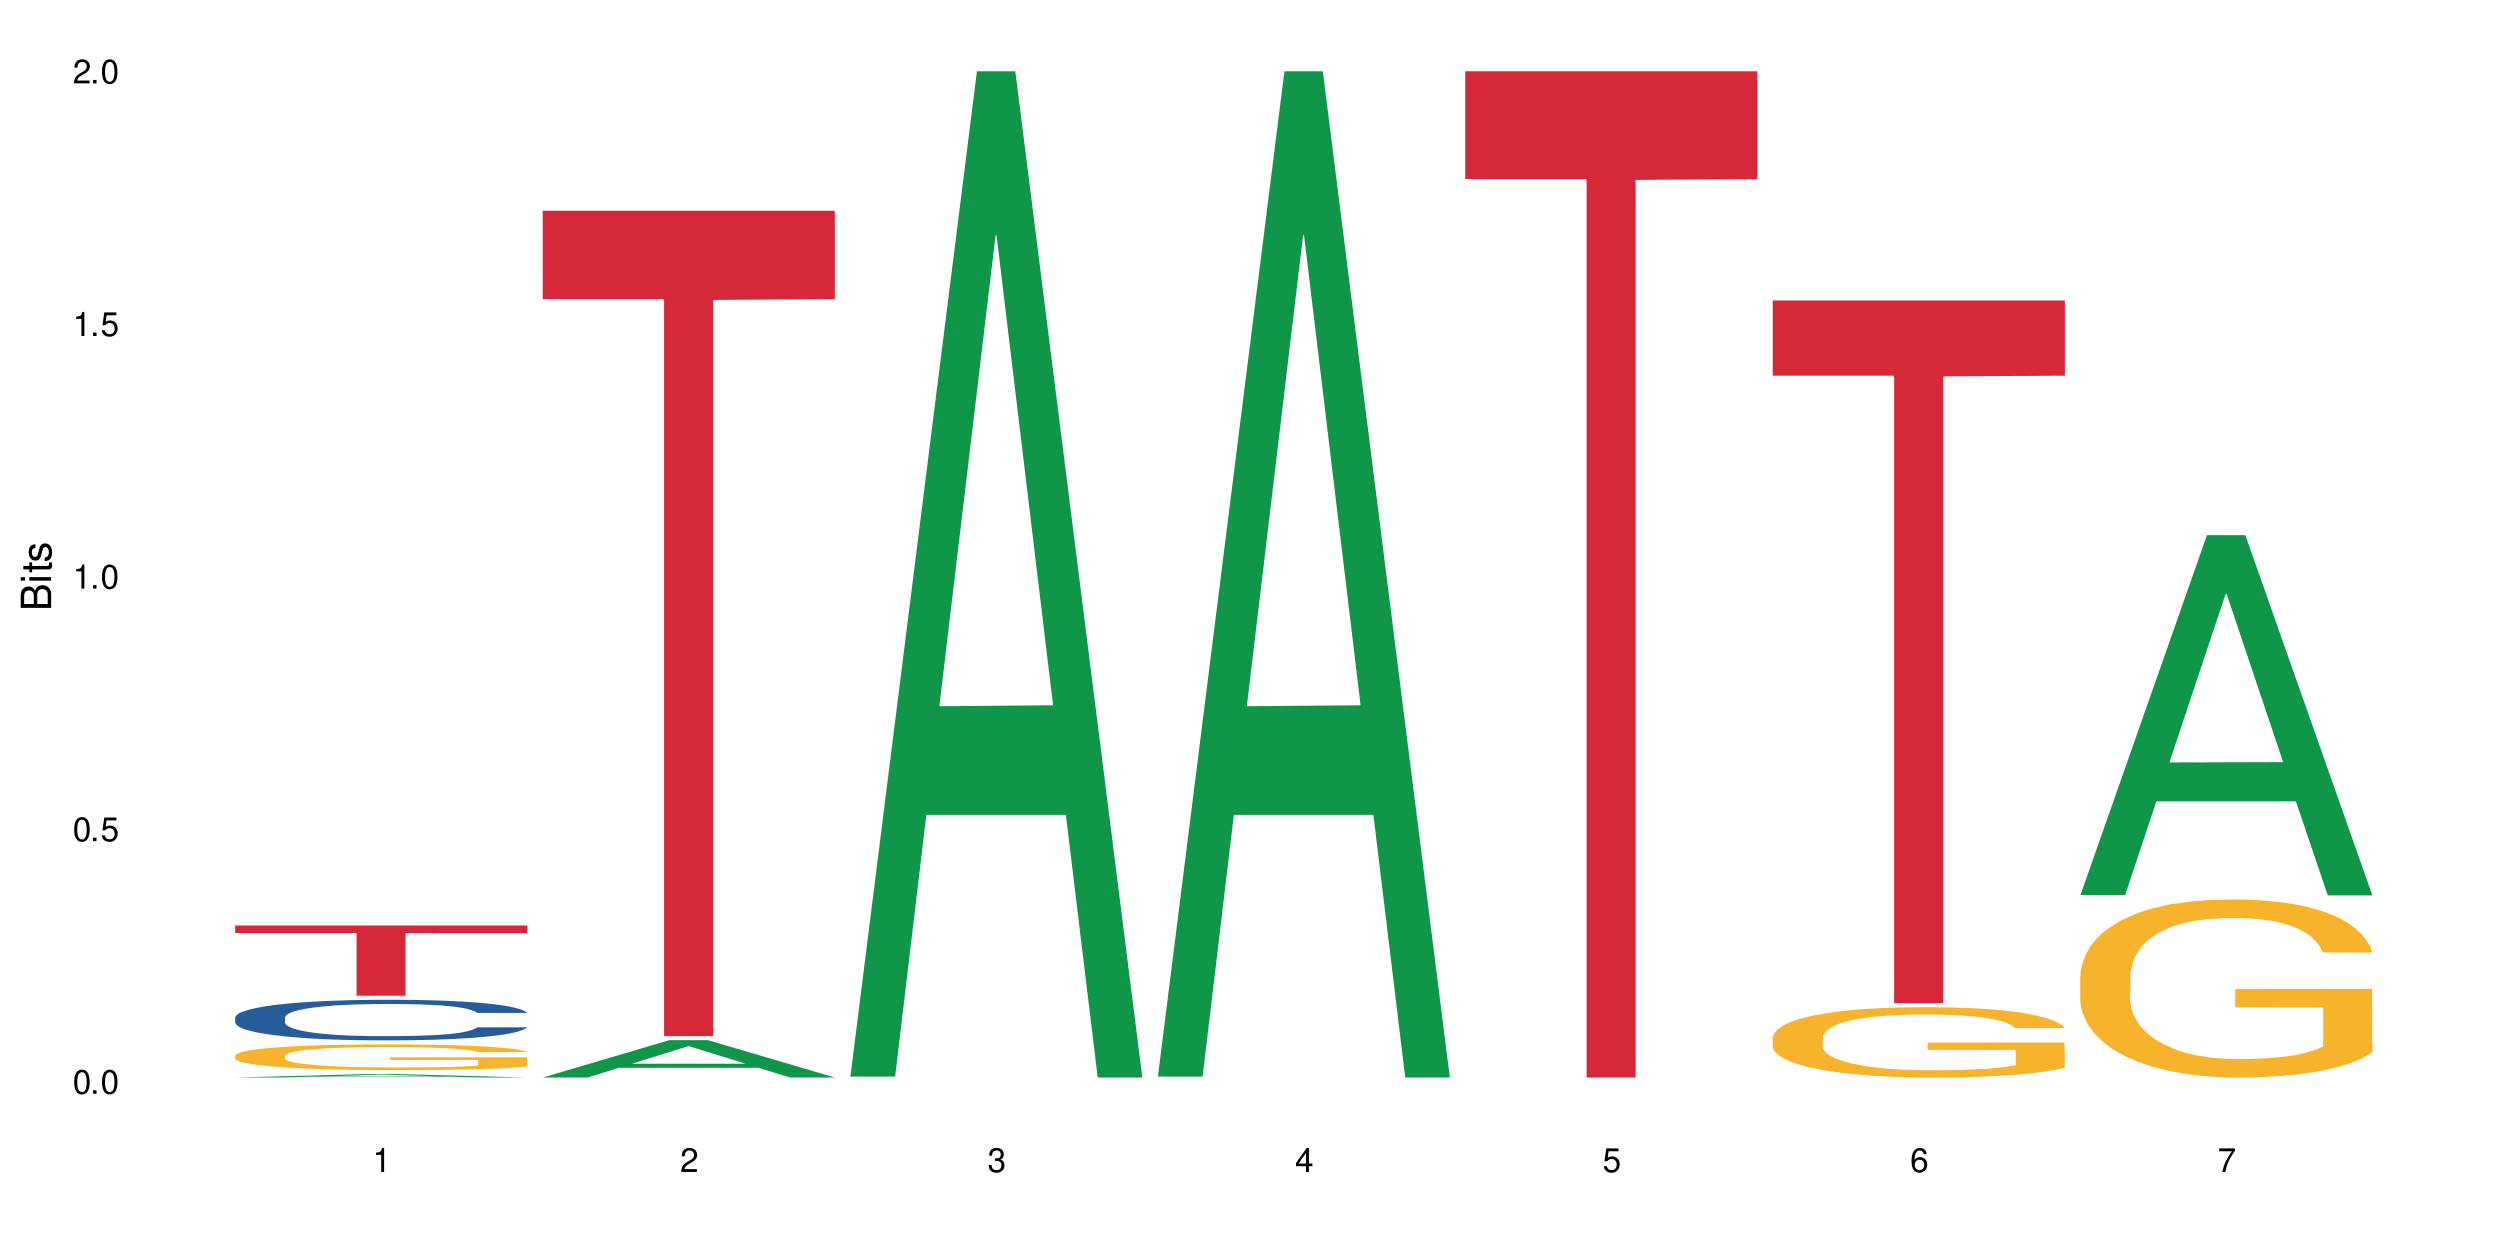 <?xml version="1.0" encoding="UTF-8"?>
<svg xmlns="http://www.w3.org/2000/svg" xmlns:xlink="http://www.w3.org/1999/xlink" width="720" height="360" viewBox="0 0 720 360">
<defs>
<g>
<g id="glyph-0-0">
</g>
<g id="glyph-0-1">
<path d="M 2.641 -6.938 C 2 -6.938 1.422 -6.656 1.078 -6.172 C 0.641 -5.562 0.406 -4.641 0.406 -3.359 C 0.406 -1.016 1.188 0.219 2.641 0.219 C 4.078 0.219 4.859 -1.016 4.859 -3.297 C 4.859 -4.641 4.656 -5.547 4.203 -6.172 C 3.844 -6.656 3.281 -6.938 2.641 -6.938 Z M 2.641 -6.188 C 3.547 -6.188 4 -5.25 4 -3.375 C 4 -1.406 3.562 -0.484 2.625 -0.484 C 1.734 -0.484 1.281 -1.438 1.281 -3.344 C 1.281 -5.25 1.734 -6.188 2.641 -6.188 Z M 2.641 -6.188 "/>
</g>
<g id="glyph-0-2">
<path d="M 1.828 -1 L 0.828 -1 L 0.828 0 L 1.828 0 Z M 1.828 -1 "/>
</g>
<g id="glyph-0-3">
<path d="M 4.562 -6.797 L 1.062 -6.797 L 0.547 -3.094 L 1.328 -3.094 C 1.719 -3.562 2.047 -3.734 2.578 -3.734 C 3.484 -3.734 4.062 -3.109 4.062 -2.094 C 4.062 -1.125 3.484 -0.531 2.578 -0.531 C 1.828 -0.531 1.375 -0.906 1.188 -1.672 L 0.328 -1.672 C 0.453 -1.109 0.547 -0.844 0.75 -0.594 C 1.125 -0.078 1.828 0.219 2.594 0.219 C 3.969 0.219 4.922 -0.781 4.922 -2.219 C 4.922 -3.562 4.031 -4.484 2.719 -4.484 C 2.25 -4.484 1.859 -4.359 1.469 -4.062 L 1.734 -5.969 L 4.562 -5.969 Z M 4.562 -6.797 "/>
</g>
<g id="glyph-0-4">
<path d="M 2.484 -4.938 L 2.484 0 L 3.328 0 L 3.328 -6.938 L 2.766 -6.938 C 2.469 -5.875 2.281 -5.734 0.984 -5.562 L 0.984 -4.938 Z M 2.484 -4.938 "/>
</g>
<g id="glyph-0-5">
<path d="M 4.859 -0.828 L 1.281 -0.828 C 1.359 -1.406 1.672 -1.781 2.5 -2.281 L 3.469 -2.828 C 4.406 -3.344 4.906 -4.062 4.906 -4.906 C 4.906 -5.484 4.672 -6.031 4.266 -6.406 C 3.859 -6.766 3.375 -6.938 2.719 -6.938 C 1.859 -6.938 1.219 -6.625 0.844 -6.031 C 0.609 -5.672 0.5 -5.234 0.484 -4.531 L 1.328 -4.531 C 1.359 -5.016 1.406 -5.281 1.531 -5.516 C 1.75 -5.938 2.188 -6.203 2.703 -6.203 C 3.469 -6.203 4.031 -5.641 4.031 -4.891 C 4.031 -4.344 3.719 -3.859 3.125 -3.516 L 2.234 -3 C 0.812 -2.172 0.406 -1.531 0.328 -0.016 L 4.859 -0.016 Z M 4.859 -0.828 "/>
</g>
<g id="glyph-0-6">
<path d="M 2.125 -3.188 L 2.578 -3.188 C 3.5 -3.188 3.984 -2.766 3.984 -1.922 C 3.984 -1.062 3.469 -0.531 2.594 -0.531 C 1.656 -0.531 1.203 -1 1.156 -2.016 L 0.312 -2.016 C 0.344 -1.453 0.438 -1.094 0.609 -0.781 C 0.953 -0.109 1.625 0.219 2.547 0.219 C 3.953 0.219 4.859 -0.625 4.859 -1.938 C 4.859 -2.828 4.516 -3.297 3.703 -3.594 C 4.344 -3.844 4.656 -4.328 4.656 -5.031 C 4.656 -6.219 3.875 -6.938 2.578 -6.938 C 1.203 -6.938 0.484 -6.172 0.453 -4.703 L 1.297 -4.703 C 1.312 -5.125 1.344 -5.359 1.453 -5.578 C 1.641 -5.969 2.062 -6.203 2.594 -6.203 C 3.344 -6.203 3.797 -5.75 3.797 -5 C 3.797 -4.516 3.609 -4.219 3.25 -4.047 C 3.016 -3.953 2.703 -3.922 2.125 -3.906 Z M 2.125 -3.188 "/>
</g>
<g id="glyph-0-7">
<path d="M 3.141 -1.672 L 3.141 0 L 3.984 0 L 3.984 -1.672 L 4.984 -1.672 L 4.984 -2.438 L 3.984 -2.438 L 3.984 -6.938 L 3.359 -6.938 L 0.266 -2.578 L 0.266 -1.672 Z M 3.141 -2.438 L 1 -2.438 L 3.141 -5.5 Z M 3.141 -2.438 "/>
</g>
<g id="glyph-0-8">
<path d="M 4.781 -5.125 C 4.609 -6.266 3.891 -6.938 2.844 -6.938 C 2.094 -6.938 1.422 -6.578 1.031 -5.953 C 0.594 -5.266 0.406 -4.422 0.406 -3.172 C 0.406 -2 0.578 -1.25 0.984 -0.641 C 1.359 -0.078 1.953 0.219 2.703 0.219 C 3.984 0.219 4.922 -0.75 4.922 -2.094 C 4.922 -3.375 4.062 -4.281 2.844 -4.281 C 2.172 -4.281 1.641 -4.031 1.281 -3.516 C 1.281 -5.234 1.828 -6.188 2.797 -6.188 C 3.391 -6.188 3.797 -5.797 3.938 -5.125 Z M 2.734 -3.531 C 3.547 -3.531 4.062 -2.953 4.062 -2.031 C 4.062 -1.156 3.484 -0.531 2.703 -0.531 C 1.922 -0.531 1.328 -1.188 1.328 -2.078 C 1.328 -2.938 1.906 -3.531 2.734 -3.531 Z M 2.734 -3.531 "/>
</g>
<g id="glyph-0-9">
<path d="M 4.984 -6.797 L 0.438 -6.797 L 0.438 -5.969 L 4.109 -5.969 C 2.5 -3.656 1.828 -2.234 1.328 0 L 2.219 0 C 2.594 -2.172 3.453 -4.047 4.984 -6.094 Z M 4.984 -6.797 "/>
</g>
<g id="glyph-1-0">
</g>
<g id="glyph-1-1">
<path d="M 0 -0.953 L 0 -4.891 C 0 -5.719 -0.234 -6.344 -0.734 -6.797 C -1.188 -7.234 -1.812 -7.469 -2.5 -7.469 C -3.547 -7.469 -4.188 -7 -4.625 -5.875 C -4.984 -6.688 -5.625 -7.094 -6.531 -7.094 C -7.172 -7.094 -7.734 -6.859 -8.141 -6.391 C -8.562 -5.922 -8.75 -5.344 -8.75 -4.5 L -8.75 -0.953 Z M -4.984 -2.062 L -7.766 -2.062 L -7.766 -4.219 C -7.766 -4.844 -7.688 -5.203 -7.453 -5.5 C -7.219 -5.812 -6.859 -5.969 -6.375 -5.969 C -5.891 -5.969 -5.531 -5.812 -5.297 -5.5 C -5.062 -5.203 -4.984 -4.844 -4.984 -4.219 Z M -0.984 -2.062 L -4 -2.062 L -4 -4.781 C -4 -5.766 -3.438 -6.359 -2.484 -6.359 C -1.547 -6.359 -0.984 -5.766 -0.984 -4.781 Z M -0.984 -2.062 "/>
</g>
<g id="glyph-1-2">
<path d="M -6.281 -1.797 L -6.281 -0.797 L 0 -0.797 L 0 -1.797 Z M -8.75 -1.797 L -8.75 -0.797 L -7.484 -0.797 L -7.484 -1.797 Z M -8.75 -1.797 "/>
</g>
<g id="glyph-1-3">
<path d="M -6.281 -3.047 L -6.281 -2.016 L -8.016 -2.016 L -8.016 -1.016 L -6.281 -1.016 L -6.281 -0.172 L -5.469 -0.172 L -5.469 -1.016 L -0.719 -1.016 C -0.078 -1.016 0.281 -1.453 0.281 -2.234 C 0.281 -2.5 0.25 -2.719 0.188 -3.047 L -0.641 -3.047 C -0.609 -2.906 -0.594 -2.766 -0.594 -2.562 C -0.594 -2.141 -0.719 -2.016 -1.156 -2.016 L -5.469 -2.016 L -5.469 -3.047 Z M -6.281 -3.047 "/>
</g>
<g id="glyph-1-4">
<path d="M -4.531 -5.25 C -5.766 -5.25 -6.469 -4.422 -6.469 -2.969 C -6.469 -1.516 -5.719 -0.562 -4.547 -0.562 C -3.562 -0.562 -3.094 -1.062 -2.734 -2.562 L -2.516 -3.484 C -2.344 -4.188 -2.094 -4.469 -1.641 -4.469 C -1.047 -4.469 -0.641 -3.875 -0.641 -3 C -0.641 -2.453 -0.797 -2 -1.062 -1.75 C -1.25 -1.594 -1.422 -1.531 -1.875 -1.469 L -1.875 -0.406 C -0.422 -0.453 0.281 -1.266 0.281 -2.922 C 0.281 -4.5 -0.5 -5.516 -1.719 -5.516 C -2.656 -5.516 -3.172 -4.984 -3.469 -3.734 L -3.703 -2.766 C -3.891 -1.953 -4.156 -1.609 -4.594 -1.609 C -5.188 -1.609 -5.547 -2.125 -5.547 -2.938 C -5.547 -3.75 -5.203 -4.172 -4.531 -4.203 Z M -4.531 -5.25 "/>
</g>
</g>
</defs>
<rect x="-72" y="-36" width="864" height="432" fill="rgb(100%, 100%, 100%)" fill-opacity="1"/>
<path fill-rule="nonzero" fill="rgb(6.275%, 58.824%, 28.235%)" fill-opacity="1" d="M 67.73 310.332 L 67.82 310.332 L 104.227 309.355 L 115.281 309.355 L 151.867 310.332 L 139.012 310.332 L 129.844 310.078 L 89.664 310.078 L 80.676 310.332 L 67.73 310.332 L 93.527 309.973 L 126.156 309.973 L 109.887 309.516 L 109.527 309.516 L 93.438 309.973 L 93.527 309.973 Z M 67.73 310.332 "/>
<path fill-rule="nonzero" fill="rgb(14.51%, 36.078%, 60%)" fill-opacity="1" d="M 67.73 293.027 L 67.832 293.016 L 67.832 292.762 L 68.141 292.355 L 68.859 291.84 L 69.578 291.488 L 71.426 290.859 L 73.988 290.25 L 76.656 289.781 L 78.605 289.504 L 80.352 289.289 L 84.352 288.895 L 86.918 288.691 L 89.688 288.508 L 93.074 288.328 L 95.535 288.223 L 101.078 288.051 L 105.18 287.977 L 108.363 287.945 L 115.238 287.945 L 119.34 287.984 L 122.316 288.039 L 125.598 288.125 L 128.371 288.223 L 133.191 288.457 L 137.5 288.754 L 139.449 288.926 L 142.527 289.258 L 144.891 289.578 L 146.531 289.855 L 148.379 290.25 L 150.02 290.73 L 151.25 291.277 L 151.867 291.734 L 137.5 291.734 L 136.785 291.309 L 135.961 290.977 L 134.422 290.539 L 132.883 290.23 L 130.73 289.918 L 128.781 289.715 L 126.113 289.512 L 123.754 289.387 L 121.289 289.289 L 118.93 289.227 L 114.414 289.16 L 109.184 289.16 L 107.234 289.184 L 103.23 289.27 L 101.078 289.344 L 98 289.492 L 95.844 289.629 L 93.281 289.844 L 91.535 290.027 L 89.379 290.305 L 87.84 290.551 L 86.098 290.902 L 85.07 291.168 L 84.148 291.469 L 83.328 291.82 L 82.711 292.195 L 82.301 292.59 L 82.094 292.973 L 82.094 294.629 L 82.301 295.012 L 82.812 295.461 L 84.148 296.113 L 86.098 296.68 L 88.355 297.129 L 90.508 297.449 L 91.742 297.598 L 93.383 297.77 L 95.945 297.98 L 99.641 298.195 L 101.797 298.281 L 105.078 298.367 L 108.465 298.41 L 112.98 298.41 L 116.98 298.367 L 119.648 298.312 L 122.418 298.227 L 126.215 298.047 L 128.574 297.875 L 130.629 297.672 L 132.168 297.469 L 133.191 297.297 L 134.73 296.969 L 135.961 296.605 L 136.887 296.23 L 137.5 295.867 L 151.867 295.867 L 151.25 296.293 L 150.328 296.711 L 149.402 297.02 L 147.969 297.395 L 146.324 297.727 L 143.965 298.098 L 142.016 298.344 L 139.449 298.613 L 137.09 298.816 L 134.527 298.996 L 130.73 299.211 L 128.266 299.316 L 125.598 299.414 L 122.418 299.5 L 118.418 299.574 L 114.109 299.617 L 110.105 299.625 L 105.797 299.605 L 102.617 299.562 L 98.41 299.465 L 93.176 299.273 L 89.379 299.07 L 86.406 298.867 L 83.84 298.656 L 80.969 298.367 L 77.273 297.898 L 75.016 297.535 L 73.477 297.234 L 71.734 296.816 L 70.5 296.445 L 69.066 295.848 L 68.039 295.09 L 67.73 294.5 Z M 67.73 293.027 "/>
<path fill-rule="nonzero" fill="rgb(96.863%, 70.196%, 16.863%)" fill-opacity="1" d="M 67.73 303.961 L 67.832 303.953 L 67.832 303.82 L 68.242 303.516 L 69.27 303.094 L 70.605 302.75 L 72.039 302.48 L 72.965 302.34 L 74.504 302.137 L 75.836 301.988 L 79.223 301.684 L 83.531 301.398 L 85.891 301.277 L 88.559 301.164 L 92.355 301.035 L 94.102 300.988 L 99.438 300.879 L 105.488 300.812 L 112.16 300.789 L 115.238 300.797 L 119.441 300.824 L 125.188 300.898 L 128.473 300.965 L 131.039 301.035 L 133.707 301.121 L 136.988 301.258 L 140.066 301.418 L 142.527 301.582 L 144.992 301.785 L 147.043 302 L 148.789 302.238 L 150.328 302.52 L 151.25 302.758 L 151.867 302.992 L 137.605 302.992 L 136.785 302.758 L 135.859 302.574 L 134.32 302.352 L 132.781 302.191 L 131.242 302.062 L 128.371 301.887 L 125.906 301.777 L 122.828 301.684 L 119.855 301.621 L 116.469 301.582 L 114.414 301.566 L 108.977 301.566 L 104.055 301.613 L 101.18 301.668 L 99.129 301.723 L 96.254 301.824 L 94.512 301.906 L 93.484 301.961 L 90.406 302.168 L 88.355 302.359 L 87.227 302.488 L 85.789 302.691 L 84.762 302.871 L 83.633 303.141 L 83.02 303.344 L 82.199 303.805 L 82.094 305.02 L 82.402 305.277 L 83.02 305.555 L 83.84 305.797 L 85.07 306.055 L 86.301 306.25 L 88.457 306.516 L 90.305 306.691 L 91.742 306.805 L 94.512 306.988 L 95.641 307.051 L 98.309 307.172 L 101.078 307.266 L 104.465 307.348 L 107.027 307.387 L 111.133 307.422 L 116.363 307.422 L 122.52 307.379 L 126.422 307.324 L 129.09 307.273 L 130.832 307.227 L 132.988 307.152 L 134.527 307.082 L 135.961 307.008 L 137.707 306.895 L 137.707 305.277 L 112.363 305.273 L 112.363 304.516 L 151.762 304.508 L 151.867 307.152 L 149.711 307.332 L 147.043 307.508 L 144.48 307.645 L 141.812 307.758 L 138.016 307.887 L 134.938 307.969 L 130.215 308.062 L 125.906 308.125 L 121.395 308.164 L 117.391 308.184 L 112.672 308.191 L 108.465 308.18 L 103.949 308.137 L 100.359 308.082 L 97.074 308.016 L 93.793 307.926 L 89.688 307.785 L 87.02 307.672 L 84.25 307.527 L 81.48 307.359 L 79.016 307.176 L 77.375 307.035 L 75.734 306.875 L 73.988 306.672 L 72.348 306.441 L 71.117 306.23 L 69.988 305.996 L 69.168 305.773 L 68.348 305.469 L 67.938 305.223 L 67.73 305.016 Z M 67.73 303.961 "/>
<path fill-rule="nonzero" fill="rgb(83.922%, 15.686%, 22.353%)" fill-opacity="1" d="M 67.73 266.531 L 151.867 266.531 L 151.867 268.699 L 116.801 268.719 L 116.801 286.781 L 102.695 286.781 L 102.695 268.738 L 102.488 268.699 L 67.73 268.699 Z M 67.73 266.531 "/>
<path fill-rule="nonzero" fill="rgb(6.275%, 58.824%, 28.235%)" fill-opacity="1" d="M 156.293 310.324 L 156.383 310.312 L 192.789 299.555 L 203.844 299.555 L 240.43 310.332 L 227.574 310.332 L 218.406 307.52 L 178.227 307.52 L 169.238 310.324 L 156.293 310.324 L 182.094 306.355 L 214.723 306.344 L 198.453 301.316 L 198.273 301.305 L 198.094 301.336 L 182.004 306.344 L 182.094 306.355 Z M 156.293 310.324 "/>
<path fill-rule="nonzero" fill="rgb(83.922%, 15.686%, 22.353%)" fill-opacity="1" d="M 156.293 60.707 L 240.43 60.707 L 240.43 86.152 L 205.363 86.375 L 205.363 298.391 L 191.258 298.391 L 191.258 86.598 L 191.051 86.152 L 156.293 86.152 Z M 156.293 60.707 "/>
<path fill-rule="nonzero" fill="rgb(6.275%, 58.824%, 28.235%)" fill-opacity="1" d="M 244.859 310.059 L 244.949 309.789 L 281.352 20.527 L 292.41 20.527 L 328.992 310.332 L 316.141 310.332 L 306.969 234.684 L 266.789 234.684 L 257.801 310.059 L 244.859 310.059 L 270.656 203.391 L 303.285 203.117 L 287.016 67.875 L 286.836 67.602 L 286.656 68.418 L 270.566 203.117 L 270.656 203.391 Z M 244.859 310.059 "/>
<path fill-rule="nonzero" fill="rgb(6.275%, 58.824%, 28.235%)" fill-opacity="1" d="M 333.422 310.059 L 333.512 309.789 L 369.914 20.527 L 380.973 20.527 L 417.555 310.332 L 404.703 310.332 L 395.535 234.684 L 355.355 234.684 L 346.363 310.059 L 333.422 310.059 L 359.219 203.391 L 391.848 203.117 L 375.578 67.875 L 375.398 67.602 L 375.219 68.418 L 359.129 203.117 L 359.219 203.391 Z M 333.422 310.059 "/>
<path fill-rule="nonzero" fill="rgb(83.922%, 15.686%, 22.353%)" fill-opacity="1" d="M 421.984 20.527 L 506.121 20.527 L 506.121 51.547 L 471.055 51.82 L 471.055 310.332 L 456.945 310.332 L 456.945 52.094 L 456.742 51.547 L 421.984 51.547 Z M 421.984 20.527 "/>
<path fill-rule="nonzero" fill="rgb(96.863%, 70.196%, 16.863%)" fill-opacity="1" d="M 510.547 298.75 L 510.652 298.73 L 510.652 298.359 L 511.062 297.527 L 512.086 296.383 L 513.422 295.438 L 514.855 294.695 L 515.781 294.309 L 517.32 293.754 L 518.652 293.348 L 522.039 292.516 L 526.348 291.738 L 528.707 291.402 L 531.375 291.09 L 535.172 290.738 L 536.918 290.609 L 542.254 290.312 L 548.305 290.125 L 554.977 290.07 L 558.055 290.09 L 562.262 290.164 L 568.008 290.367 L 571.289 290.551 L 573.855 290.738 L 576.523 290.977 L 579.805 291.348 L 582.883 291.793 L 585.348 292.234 L 587.809 292.793 L 589.859 293.383 L 591.605 294.031 L 593.145 294.809 L 594.066 295.457 L 594.684 296.102 L 580.422 296.102 L 579.602 295.457 L 578.676 294.957 L 577.137 294.344 L 575.598 293.902 L 574.059 293.551 L 571.188 293.07 L 568.723 292.773 L 565.645 292.516 L 562.672 292.348 L 559.285 292.234 L 557.234 292.199 L 551.793 292.199 L 546.871 292.328 L 543.996 292.477 L 541.945 292.625 L 539.07 292.902 L 537.328 293.125 L 536.301 293.273 L 533.223 293.848 L 531.172 294.363 L 530.043 294.715 L 528.605 295.27 L 527.582 295.77 L 526.453 296.512 L 525.836 297.066 L 525.016 298.324 L 524.914 301.656 L 525.219 302.359 L 525.836 303.117 L 526.656 303.781 L 527.887 304.484 L 529.121 305.023 L 531.273 305.742 L 533.121 306.227 L 534.559 306.539 L 537.328 307.039 L 538.457 307.207 L 541.125 307.539 L 543.895 307.797 L 547.281 308.02 L 549.844 308.129 L 553.949 308.223 L 559.184 308.223 L 565.34 308.113 L 569.238 307.965 L 571.906 307.816 L 573.648 307.688 L 575.805 307.484 L 577.344 307.297 L 578.781 307.094 L 580.523 306.781 L 580.523 302.359 L 555.18 302.34 L 555.18 300.266 L 594.582 300.25 L 594.684 307.484 L 592.527 307.984 L 589.859 308.465 L 587.297 308.832 L 584.629 309.148 L 580.832 309.5 L 577.754 309.723 L 573.035 309.98 L 568.723 310.148 L 564.211 310.258 L 560.207 310.312 L 555.488 310.332 L 551.281 310.297 L 546.766 310.184 L 543.176 310.035 L 539.895 309.852 L 536.609 309.609 L 532.504 309.223 L 529.836 308.906 L 527.066 308.52 L 524.297 308.055 L 521.836 307.559 L 520.191 307.168 L 518.551 306.723 L 516.809 306.168 L 515.164 305.539 L 513.934 304.965 L 512.805 304.32 L 511.984 303.707 L 511.164 302.875 L 510.754 302.211 L 510.547 301.637 Z M 510.547 298.75 "/>
<path fill-rule="nonzero" fill="rgb(83.922%, 15.686%, 22.353%)" fill-opacity="1" d="M 510.547 86.535 L 594.684 86.535 L 594.684 108.199 L 559.617 108.387 L 559.617 288.906 L 545.512 288.906 L 545.512 108.578 L 545.305 108.199 L 510.547 108.199 Z M 510.547 86.535 "/>
<path fill-rule="nonzero" fill="rgb(6.275%, 58.824%, 28.235%)" fill-opacity="1" d="M 599.113 257.777 L 599.203 257.68 L 635.605 154.125 L 646.664 154.125 L 683.246 257.875 L 670.395 257.875 L 661.223 230.793 L 621.043 230.793 L 612.055 257.777 L 599.113 257.777 L 624.91 219.59 L 657.539 219.492 L 641.27 171.074 L 641.09 170.977 L 640.91 171.27 L 624.82 219.492 L 624.91 219.59 Z M 599.113 257.777 "/>
<path fill-rule="nonzero" fill="rgb(96.863%, 70.196%, 16.863%)" fill-opacity="1" d="M 599.113 281.008 L 599.215 280.961 L 599.215 280.023 L 599.625 277.918 L 600.652 275.012 L 601.984 272.625 L 603.422 270.75 L 604.344 269.766 L 605.883 268.359 L 607.219 267.332 L 610.602 265.223 L 614.914 263.254 L 617.273 262.41 L 619.941 261.617 L 623.738 260.727 L 625.48 260.398 L 630.816 259.648 L 636.871 259.18 L 643.539 259.039 L 646.617 259.086 L 650.824 259.273 L 656.57 259.789 L 659.852 260.258 L 662.418 260.727 L 665.086 261.336 L 668.367 262.27 L 671.445 263.395 L 673.91 264.52 L 676.371 265.926 L 678.426 267.426 L 680.168 269.062 L 681.707 271.031 L 682.633 272.672 L 683.246 274.309 L 668.984 274.309 L 668.164 272.672 L 667.242 271.406 L 665.703 269.859 L 664.164 268.734 L 662.625 267.844 L 659.75 266.629 L 657.289 265.879 L 654.211 265.223 L 651.234 264.801 L 647.848 264.52 L 645.797 264.426 L 640.359 264.426 L 635.434 264.754 L 632.559 265.129 L 630.508 265.504 L 627.637 266.207 L 625.891 266.77 L 624.863 267.145 L 621.785 268.594 L 619.734 269.906 L 618.605 270.797 L 617.168 272.203 L 616.145 273.465 L 615.016 275.34 L 614.398 276.746 L 613.578 279.93 L 613.477 288.363 L 613.785 290.145 L 614.398 292.062 L 615.219 293.75 L 616.453 295.531 L 617.684 296.887 L 619.836 298.715 L 621.684 299.934 L 623.121 300.73 L 625.891 301.996 L 627.02 302.414 L 629.688 303.258 L 632.457 303.914 L 635.844 304.477 L 638.41 304.758 L 642.512 304.992 L 647.746 304.992 L 653.902 304.711 L 657.801 304.336 L 660.469 303.961 L 662.211 303.633 L 664.367 303.117 L 665.906 302.648 L 667.344 302.137 L 669.086 301.34 L 669.086 290.145 L 643.742 290.098 L 643.742 284.852 L 683.145 284.805 L 683.246 303.117 L 681.094 304.383 L 678.426 305.602 L 675.859 306.539 L 673.191 307.336 L 669.395 308.223 L 666.316 308.785 L 661.598 309.441 L 657.289 309.863 L 652.773 310.145 L 648.773 310.285 L 644.051 310.332 L 639.844 310.238 L 635.332 309.957 L 631.738 309.582 L 628.457 309.113 L 625.172 308.504 L 621.07 307.523 L 618.402 306.727 L 615.629 305.742 L 612.859 304.57 L 610.398 303.305 L 608.758 302.32 L 607.113 301.199 L 605.371 299.793 L 603.73 298.199 L 602.496 296.746 L 601.367 295.109 L 600.547 293.562 L 599.727 291.453 L 599.316 289.77 L 599.113 288.316 Z M 599.113 281.008 "/>
<g fill="rgb(0%, 0%, 0%)" fill-opacity="1">
<use xlink:href="#glyph-0-1" x="20.965" y="314.993"/>
<use xlink:href="#glyph-0-2" x="25.965" y="314.993"/>
<use xlink:href="#glyph-0-1" x="28.965" y="314.993"/>
</g>
<g fill="rgb(0%, 0%, 0%)" fill-opacity="1">
<use xlink:href="#glyph-0-1" x="20.965" y="242.251"/>
<use xlink:href="#glyph-0-2" x="25.965" y="242.251"/>
<use xlink:href="#glyph-0-3" x="28.965" y="242.251"/>
</g>
<g fill="rgb(0%, 0%, 0%)" fill-opacity="1">
<use xlink:href="#glyph-0-4" x="20.965" y="169.509"/>
<use xlink:href="#glyph-0-2" x="25.965" y="169.509"/>
<use xlink:href="#glyph-0-1" x="28.965" y="169.509"/>
</g>
<g fill="rgb(0%, 0%, 0%)" fill-opacity="1">
<use xlink:href="#glyph-0-4" x="20.965" y="96.767"/>
<use xlink:href="#glyph-0-2" x="25.965" y="96.767"/>
<use xlink:href="#glyph-0-3" x="28.965" y="96.767"/>
</g>
<g fill="rgb(0%, 0%, 0%)" fill-opacity="1">
<use xlink:href="#glyph-0-5" x="20.965" y="24.024"/>
<use xlink:href="#glyph-0-2" x="25.965" y="24.024"/>
<use xlink:href="#glyph-0-1" x="28.965" y="24.024"/>
</g>
<g fill="rgb(0%, 0%, 0%)" fill-opacity="1">
<use xlink:href="#glyph-0-4" x="107.297" y="337.532"/>
</g>
<g fill="rgb(0%, 0%, 0%)" fill-opacity="1">
<use xlink:href="#glyph-0-5" x="195.863" y="337.532"/>
</g>
<g fill="rgb(0%, 0%, 0%)" fill-opacity="1">
<use xlink:href="#glyph-0-6" x="284.426" y="337.532"/>
</g>
<g fill="rgb(0%, 0%, 0%)" fill-opacity="1">
<use xlink:href="#glyph-0-7" x="372.988" y="337.532"/>
</g>
<g fill="rgb(0%, 0%, 0%)" fill-opacity="1">
<use xlink:href="#glyph-0-3" x="461.551" y="337.532"/>
</g>
<g fill="rgb(0%, 0%, 0%)" fill-opacity="1">
<use xlink:href="#glyph-0-8" x="550.117" y="337.532"/>
</g>
<g fill="rgb(0%, 0%, 0%)" fill-opacity="1">
<use xlink:href="#glyph-0-9" x="638.68" y="337.532"/>
</g>
<g fill="rgb(0%, 0%, 0%)" fill-opacity="1">
<use xlink:href="#glyph-1-1" x="14.725" y="176.012"/>
<use xlink:href="#glyph-1-2" x="14.725" y="168.012"/>
<use xlink:href="#glyph-1-3" x="14.725" y="165.012"/>
<use xlink:href="#glyph-1-4" x="14.725" y="162.012"/>
</g>
</svg>

